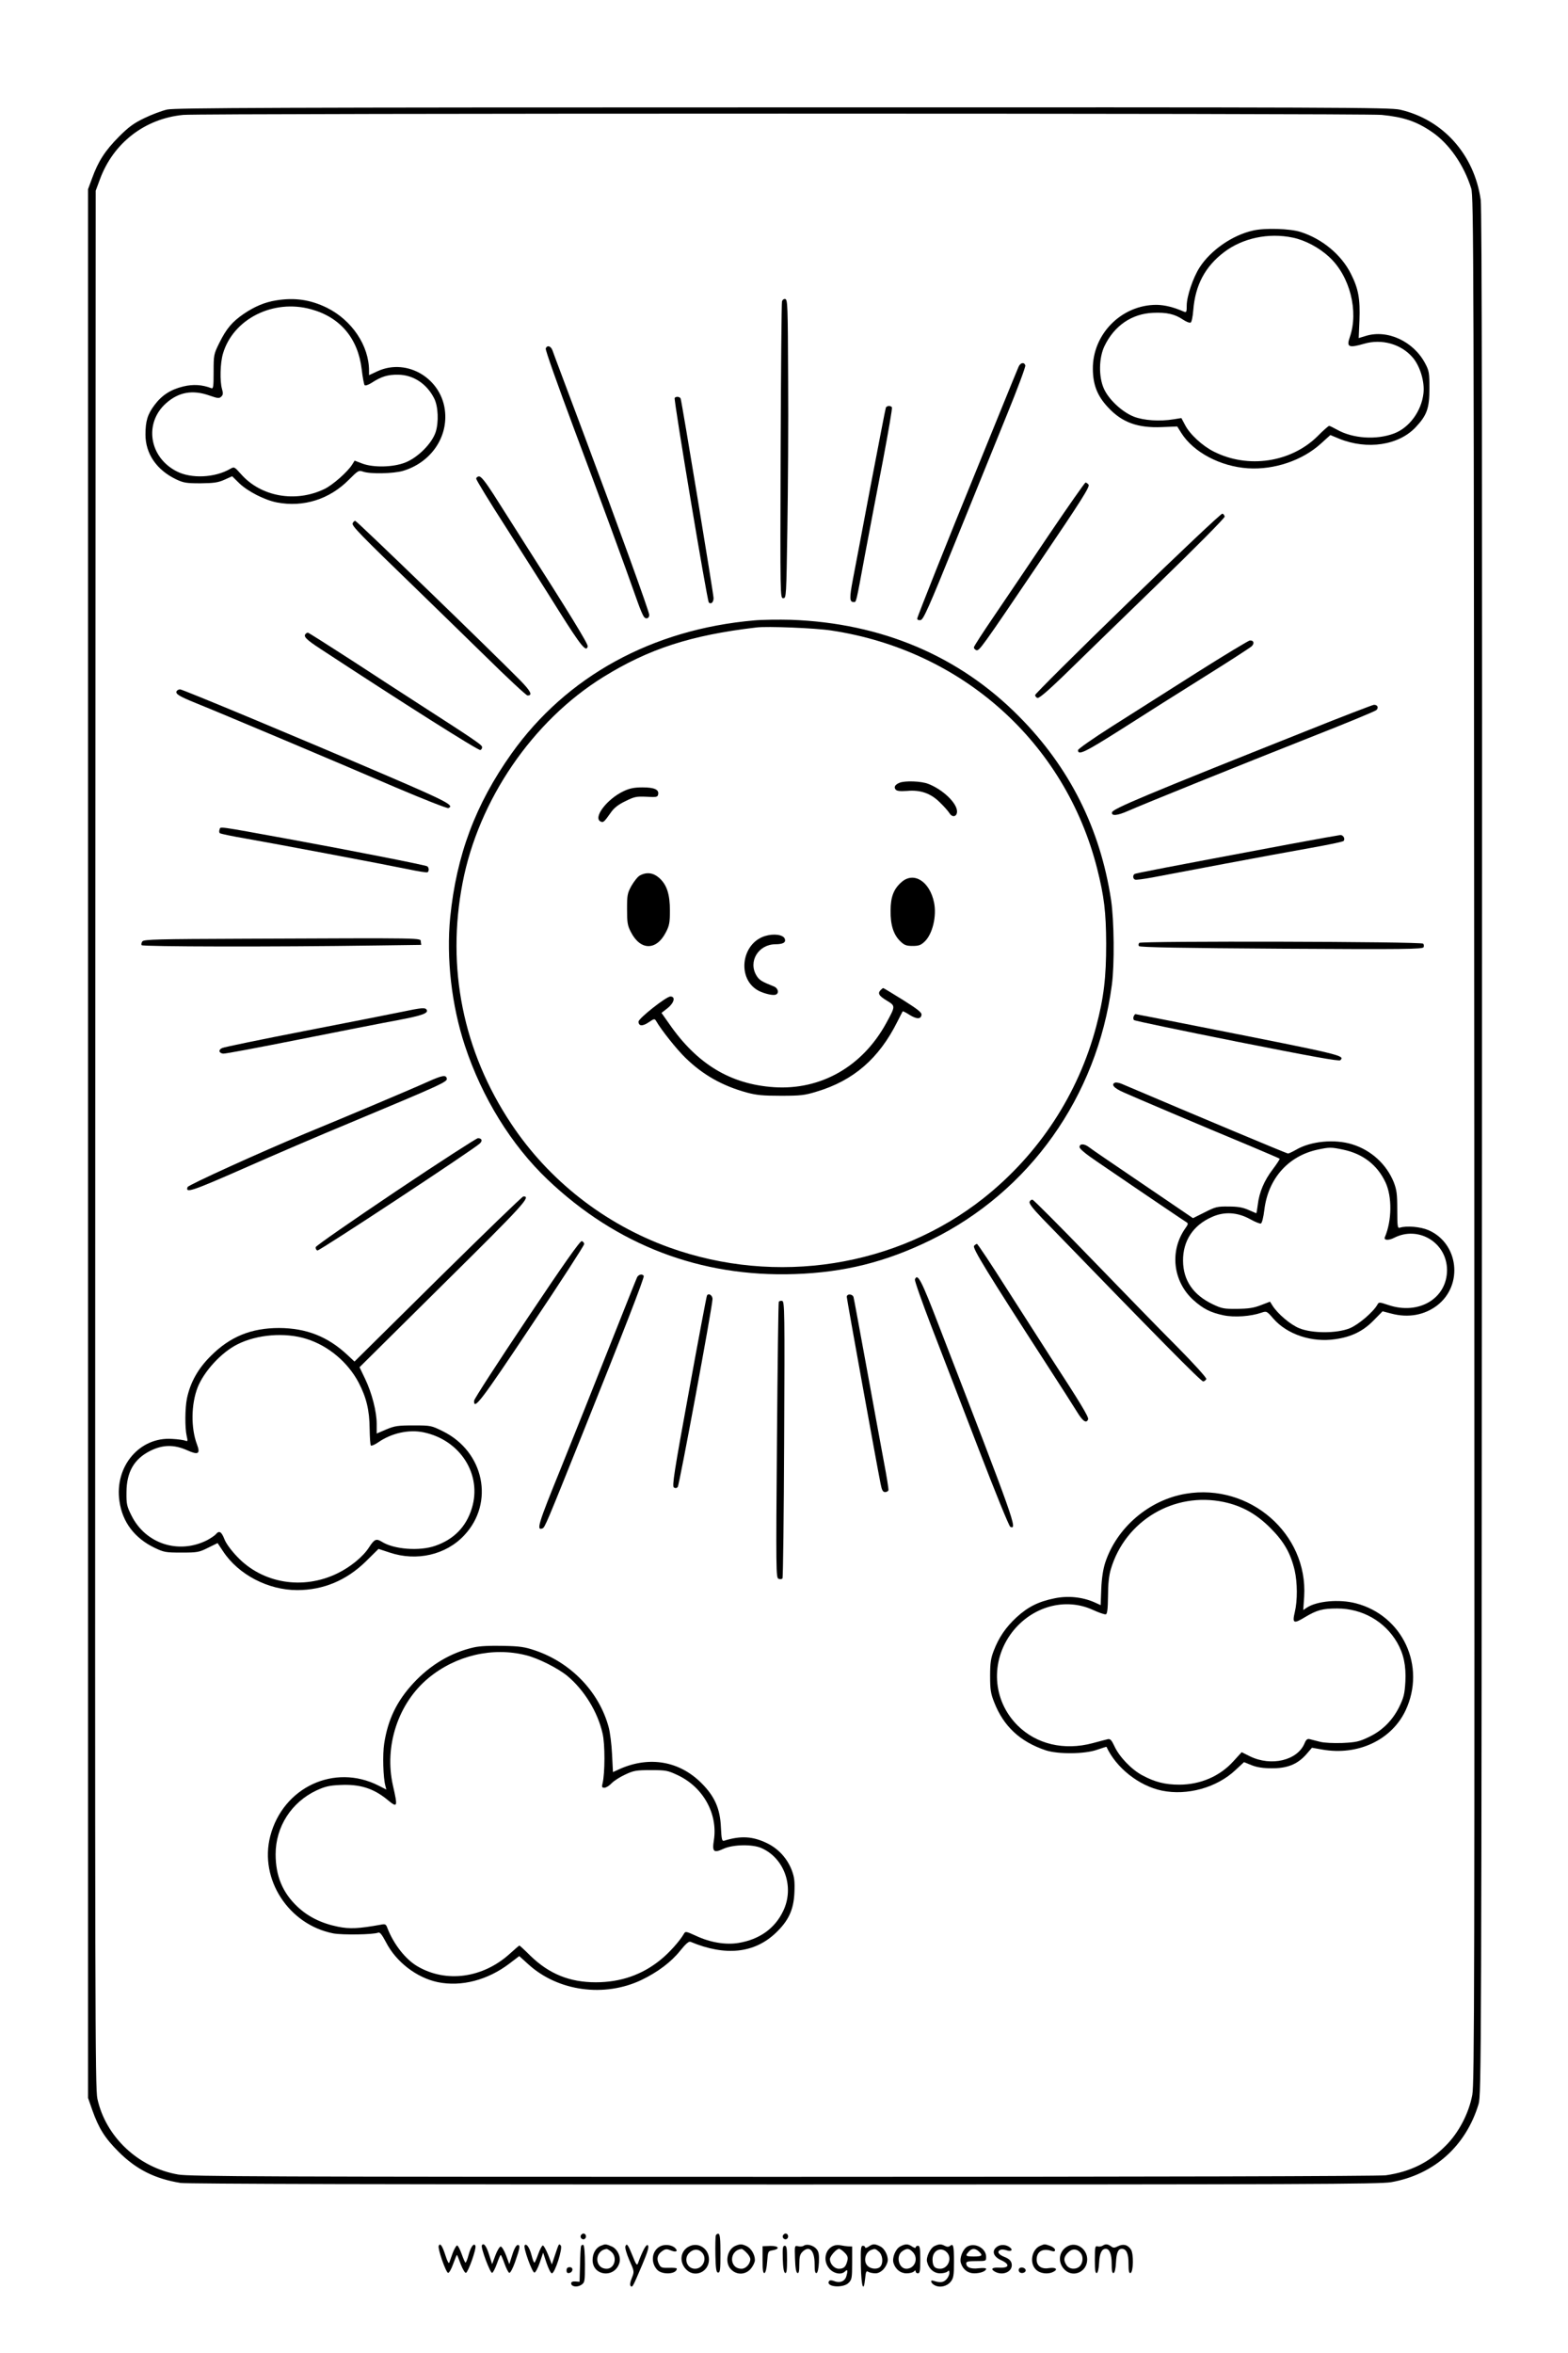 <?xml version="1.0" standalone="no"?>
<!DOCTYPE svg PUBLIC "-//W3C//DTD SVG 20010904//EN"
 "http://www.w3.org/TR/2001/REC-SVG-20010904/DTD/svg10.dtd">
<svg version="1.0" xmlns="http://www.w3.org/2000/svg"
 width="1024pt" height="1536pt" viewBox="0 0 1024 1536"
 preserveAspectRatio="xMidYMid meet">

<g transform="translate(0,1536) scale(0.1,-0.1)"
fill="#000000" stroke="none">
<path d="M1092 14645 c-35 -8 -102 -33 -149 -56 -69 -33 -102 -57 -167 -122
-90 -91 -134 -159 -174 -269 l-27 -73 0 -6230 0 -6230 28 -80 c42 -118 81
-181 171 -271 116 -116 238 -177 406 -204 44 -6 1342 -10 3941 -10 3434 0
3886 2 3964 15 279 49 488 235 571 510 18 58 19 281 22 6205 2 4516 0 6166 -8
6225 -42 297 -247 525 -527 589 -66 15 -405 16 -4030 15 -3318 0 -3968 -3
-4021 -14z m7931 -35 c143 -14 227 -42 328 -111 112 -76 209 -215 257 -369 16
-52 17 -437 20 -6210 2 -5516 1 -6163 -13 -6235 -23 -122 -89 -247 -173 -331
-110 -111 -232 -171 -392 -194 -40 -6 -1557 -10 -3931 -10 -3397 0 -3877 2
-3955 15 -259 44 -474 246 -528 495 -15 69 -16 579 -14 6265 l3 6190 27 73
c87 238 293 398 545 422 119 11 7710 11 7826 0z"/>
<path d="M8183 13855 c-135 -30 -277 -129 -349 -241 -43 -67 -84 -189 -84
-249 0 -41 -2 -46 -17 -40 -69 30 -126 44 -179 45 -229 1 -420 -191 -417 -420
1 -102 29 -174 98 -248 91 -99 194 -137 354 -130 l99 4 27 -43 c79 -125 254
-218 435 -230 171 -11 355 51 476 161 l62 56 58 -24 c183 -74 389 -43 500 76
73 78 89 123 89 253 0 101 -2 114 -28 163 -76 144 -247 223 -388 179 l-46 -14
5 116 c5 140 -6 205 -56 304 -62 124 -187 228 -329 273 -69 22 -234 27 -310 9z
m259 -46 c82 -17 172 -65 238 -126 136 -125 194 -355 135 -524 -23 -65 -7 -72
93 -43 116 34 243 -2 318 -90 48 -56 79 -159 70 -234 -13 -116 -93 -225 -193
-262 -115 -43 -268 -33 -371 25 -25 14 -48 25 -52 25 -4 0 -39 -30 -76 -68
-174 -171 -454 -213 -677 -100 -74 37 -157 113 -188 174 l-24 45 -50 -8 c-91
-15 -195 -8 -260 17 -76 30 -164 111 -196 183 -35 78 -33 201 4 278 64 133
178 211 317 217 88 4 142 -8 195 -44 21 -14 43 -23 50 -20 7 2 14 35 18 83 13
162 77 283 201 377 121 92 290 128 448 95z"/>
<path d="M1803 13399 c-75 -12 -140 -40 -210 -87 -76 -52 -114 -96 -161 -191
-36 -73 -37 -78 -37 -188 0 -97 -2 -112 -15 -107 -59 23 -119 27 -184 11 -82
-20 -139 -57 -187 -121 -45 -60 -59 -104 -59 -193 0 -125 73 -231 200 -292 49
-23 67 -26 160 -26 87 1 114 5 155 23 l51 23 48 -47 c56 -53 166 -109 245
-124 174 -33 343 21 469 148 61 61 64 63 94 53 46 -16 196 -13 259 5 176 52
290 209 276 381 -17 219 -246 359 -441 270 l-56 -26 0 29 c0 164 -112 330
-275 411 -108 53 -212 68 -332 48z m229 -58 c190 -52 306 -190 330 -391 6 -52
15 -99 19 -104 5 -5 24 1 46 15 63 41 105 54 173 53 99 -1 187 -59 235 -154
27 -52 31 -156 10 -221 -25 -75 -117 -167 -200 -199 -80 -31 -208 -33 -279 -6
l-50 19 -15 -24 c-30 -49 -128 -135 -182 -161 -188 -91 -415 -51 -545 97 -44
49 -44 49 -71 34 -100 -58 -254 -65 -349 -16 -181 92 -215 317 -68 446 82 72
172 88 282 49 55 -19 64 -20 77 -7 12 11 13 22 5 49 -15 52 -12 170 6 231 66
227 329 359 576 290z"/>
<path d="M5107 13393 c-3 -10 -7 -450 -9 -978 -3 -954 -3 -960 17 -960 20 0
20 9 27 455 4 250 7 689 5 975 -2 476 -3 520 -19 523 -9 2 -18 -5 -21 -15z"/>
<path d="M3564 13085 c-4 -8 80 -243 184 -522 166 -442 326 -877 417 -1135 15
-43 33 -85 40 -94 13 -19 35 -11 35 12 0 21 -201 576 -427 1179 -107 286 -200
532 -205 548 -11 29 -35 36 -44 12z"/>
<path d="M6652 12966 c-6 -13 -59 -143 -118 -288 -59 -144 -133 -326 -164
-403 -170 -415 -380 -942 -380 -953 0 -8 9 -12 22 -10 18 3 51 75 230 518 115
283 265 654 334 823 69 169 123 314 120 322 -8 23 -32 18 -44 -9z"/>
<path d="M4406 12762 c-7 -12 212 -1324 223 -1335 14 -14 31 1 31 29 0 25
-207 1280 -215 1302 -5 13 -31 16 -39 4z"/>
<path d="M5785 12698 c-3 -7 -47 -238 -100 -513 -52 -275 -104 -551 -116 -612
-22 -116 -21 -143 5 -143 19 0 14 -20 76 315 28 149 80 422 116 608 35 186 62
342 59 348 -9 13 -35 11 -40 -3z"/>
<path d="M3110 12235 c0 -8 87 -151 194 -317 106 -167 263 -413 347 -548 144
-229 179 -271 187 -229 3 16 -125 224 -413 674 -70 110 -161 253 -202 318 -53
82 -81 117 -94 117 -10 0 -19 -7 -19 -15z"/>
<path d="M6853 11873 c-125 -186 -287 -426 -360 -533 -73 -107 -133 -199 -133
-206 0 -7 7 -14 15 -18 20 -7 30 7 419 582 267 394 325 486 315 498 -6 8 -15
14 -20 14 -4 0 -111 -152 -236 -337z"/>
<path d="M7365 11424 c-333 -323 -605 -594 -605 -601 0 -8 7 -16 15 -19 10 -4
65 43 168 142 84 82 356 347 605 588 263 255 452 446 450 454 -2 9 -8 17 -15
19 -7 3 -285 -260 -618 -583z"/>
<path d="M2303 11944 c-6 -17 40 -65 432 -444 88 -85 280 -273 428 -417 147
-145 274 -263 282 -263 35 0 22 27 -46 97 -187 190 -1069 1043 -1079 1043 -6
0 -13 -7 -17 -16z"/>
<path d="M4925 11310 c-666 -58 -1226 -365 -1585 -870 -235 -331 -359 -662
-400 -1069 -26 -266 9 -574 96 -837 112 -339 303 -648 540 -874 450 -428 999
-638 1614 -617 325 11 596 79 888 222 645 316 1086 935 1183 1665 18 134 15
420 -5 555 -71 467 -272 867 -602 1199 -391 395 -899 609 -1489 630 -77 2
-185 1 -240 -4z m505 -66 c854 -129 1526 -731 1735 -1554 46 -183 58 -283 59
-490 0 -220 -15 -351 -65 -540 -117 -442 -374 -834 -734 -1120 -569 -451
-1355 -575 -2055 -323 -421 152 -786 437 -1032 808 -314 472 -424 1018 -317
1572 104 541 457 1057 918 1343 297 184 573 274 1001 324 71 9 388 -4 490 -20z"/>
<path d="M5874 10250 c-29 -12 -38 -28 -25 -44 8 -10 29 -12 75 -9 88 8 155
-16 215 -76 26 -25 54 -57 62 -70 19 -30 49 -22 49 12 0 54 -92 143 -188 180
-45 18 -152 22 -188 7z"/>
<path d="M4074 10196 c-112 -52 -206 -178 -149 -200 16 -6 21 -1 65 61 20 29
48 51 94 73 58 29 72 32 138 29 65 -4 73 -2 76 15 7 32 -25 46 -102 46 -54 0
-84 -6 -122 -24z"/>
<path d="M4179 9645 c-14 -7 -38 -38 -55 -67 -27 -49 -29 -61 -29 -153 0 -87
3 -107 25 -149 62 -122 167 -123 229 -1 22 42 26 63 26 140 0 108 -20 170 -71
215 -38 33 -81 39 -125 15z"/>
<path d="M5890 9604 c-53 -45 -74 -98 -74 -189 -1 -94 19 -157 65 -201 25 -24
39 -29 79 -29 40 0 54 5 79 29 51 49 79 165 61 254 -28 137 -130 203 -210 136z"/>
<path d="M4997 9250 c-158 -48 -186 -283 -42 -358 38 -19 93 -32 111 -25 24 9
16 43 -13 54 -78 31 -95 41 -113 71 -55 91 12 202 122 204 53 0 72 12 63 36
-11 27 -71 35 -128 18z"/>
<path d="M5752 8898 c-22 -22 -13 -38 38 -69 59 -36 59 -35 -2 -147 -155 -284
-427 -439 -733 -419 -285 19 -503 151 -685 414 l-50 71 41 32 c42 34 52 75 17
75 -27 0 -208 -143 -208 -164 0 -30 26 -32 67 -4 35 24 38 24 48 8 33 -58 135
-186 192 -241 114 -111 240 -182 400 -226 63 -17 105 -21 223 -21 128 0 155 3
233 27 241 72 407 216 527 456 18 36 34 66 35 68 2 2 22 -8 45 -23 47 -29 74
-29 78 0 2 16 -24 36 -122 98 -68 42 -125 77 -128 77 -2 0 -9 -5 -16 -12z"/>
<path d="M1997 11223 c-18 -17 1 -37 96 -99 532 -349 1031 -665 1044 -660 8 3
13 13 11 21 -3 14 -51 47 -413 280 -85 55 -282 182 -436 283 -155 100 -284
182 -288 182 -4 0 -11 -3 -14 -7z"/>
<path d="M7815 10969 c-181 -115 -430 -273 -552 -350 -123 -78 -223 -148 -223
-156 0 -36 44 -15 287 139 142 91 386 245 543 343 157 98 293 186 304 196 20
19 14 40 -12 38 -9 -1 -165 -95 -347 -210z"/>
<path d="M1154 10849 c-11 -18 15 -34 126 -79 152 -61 921 -385 1304 -550 181
-77 336 -138 344 -135 42 16 -11 44 -388 206 -580 249 -1347 569 -1364 569 -8
0 -18 -5 -22 -11z"/>
<path d="M8530 10588 c-1060 -422 -1264 -508 -1268 -531 -5 -25 34 -22 104 9
104 46 736 301 1179 476 237 93 436 175 444 183 16 16 7 35 -17 34 -9 -1 -208
-77 -442 -171z"/>
<path d="M1434 9945 c-4 -9 -3 -20 2 -24 5 -4 81 -20 169 -35 194 -34 894
-166 1059 -200 66 -14 123 -23 128 -20 11 7 10 31 -2 39 -13 8 -500 104 -911
179 -472 86 -438 81 -445 61z"/>
<path d="M8425 9850 c-837 -157 -1006 -190 -1015 -195 -14 -9 -12 -32 3 -37 6
-3 57 4 112 14 55 10 264 50 465 88 201 38 457 85 570 105 113 20 209 40 214
45 13 13 -1 40 -21 39 -10 -1 -157 -27 -328 -59z"/>
<path d="M1584 9232 c-546 -2 -643 -4 -654 -17 -6 -8 -9 -19 -5 -25 6 -10 861
-12 1533 -2 l293 4 -3 21 c-3 25 55 24 -1164 19z"/>
<path d="M7440 9205 c-5 -6 -6 -15 -2 -21 5 -8 290 -13 930 -17 809 -5 924 -3
929 10 3 8 2 18 -3 23 -14 14 -1843 18 -1854 5z"/>
<path d="M2620 8754 c-63 -13 -347 -69 -630 -124 -283 -55 -525 -105 -538
-111 -27 -11 -24 -33 5 -37 11 -2 233 40 494 92 261 52 551 109 644 126 164
31 205 46 191 69 -10 15 -32 13 -166 -15z"/>
<path d="M7403 8724 c-3 -8 -2 -19 3 -23 5 -5 308 -68 673 -141 484 -96 666
-129 674 -121 31 31 18 34 -903 216 -236 47 -432 85 -435 85 -3 0 -8 -7 -12
-16z"/>
<path d="M2795 8299 c-92 -42 -530 -227 -800 -338 -289 -120 -765 -336 -770
-350 -16 -42 28 -27 367 122 194 86 504 219 688 295 601 251 642 270 638 291
-5 26 -29 22 -123 -20z"/>
<path d="M7283 8293 c-30 -11 -9 -36 55 -64 69 -31 492 -211 827 -350 104 -44
191 -81 192 -83 2 -2 -18 -33 -45 -69 -56 -73 -89 -151 -98 -232 -4 -30 -8
-55 -10 -55 -1 0 -24 10 -51 22 -36 16 -69 22 -129 22 -75 1 -86 -2 -157 -38
l-76 -38 -328 223 c-180 122 -339 230 -352 241 -30 23 -61 24 -61 0 0 -11 40
-45 113 -94 344 -235 574 -390 586 -397 12 -7 10 -14 -8 -39 -104 -147 -82
-347 53 -469 64 -57 111 -81 196 -99 72 -15 179 -7 248 17 33 11 35 11 78 -39
90 -103 252 -157 404 -134 106 15 182 52 252 124 l57 58 58 -15 c110 -29 215
-10 298 53 173 133 141 407 -57 492 -51 22 -142 30 -186 16 -15 -5 -17 6 -17
117 0 104 -4 130 -23 180 -48 118 -148 209 -271 247 -115 36 -272 21 -368 -36
-23 -13 -46 -24 -52 -24 -7 0 -586 242 -1086 455 -16 7 -36 10 -42 8z m1490
-438 c128 -27 222 -100 275 -213 44 -94 42 -250 -4 -358 -9 -21 24 -23 61 -4
159 81 344 -32 345 -210 0 -186 -184 -296 -383 -229 -60 20 -62 20 -72 2 -27
-48 -124 -131 -181 -154 -85 -34 -243 -34 -328 0 -58 23 -143 95 -177 150
l-15 24 -60 -23 c-46 -18 -80 -23 -154 -24 -87 -1 -101 2 -160 30 -128 61
-193 156 -194 284 -1 129 65 231 187 285 82 38 169 32 252 -14 32 -18 63 -30
69 -28 8 3 17 41 23 90 25 203 155 350 346 392 80 17 89 17 170 0z"/>
<path d="M2585 7583 c-286 -192 -521 -355 -523 -364 -2 -9 3 -19 11 -22 12 -4
1010 653 1060 698 20 18 14 35 -12 35 -9 0 -251 -156 -536 -347z"/>
<path d="M2860 7011 l-545 -539 -47 44 c-129 120 -268 174 -445 175 -182 0
-320 -56 -446 -182 -84 -83 -134 -173 -156 -277 -13 -63 -14 -192 -2 -245 8
-34 7 -38 -7 -32 -10 4 -48 10 -87 12 -213 15 -378 -179 -345 -406 19 -137 99
-242 230 -305 61 -29 72 -31 175 -31 104 0 115 2 173 31 l63 31 36 -54 c100
-152 294 -253 484 -253 170 0 321 63 448 187 l83 82 73 -24 c176 -59 368 -15
487 113 199 212 130 546 -140 679 -75 37 -78 38 -191 38 -103 0 -123 -3 -178
-26 l-63 -27 0 63 c0 80 -31 201 -76 295 l-36 75 547 542 c529 523 575 574
523 573 -7 0 -258 -243 -558 -539z m-859 -391 c142 -44 270 -151 341 -285 51
-98 71 -181 72 -302 1 -56 4 -105 8 -109 4 -4 25 5 47 20 87 61 201 86 297 66
240 -50 384 -276 315 -497 -37 -120 -117 -202 -239 -244 -103 -36 -271 -23
-349 27 -36 22 -48 17 -83 -37 -38 -60 -121 -128 -205 -169 -226 -111 -491
-67 -657 109 -39 41 -73 87 -83 115 -19 48 -34 57 -56 30 -7 -8 -33 -26 -58
-39 -186 -93 -402 -22 -493 163 -30 60 -33 75 -32 152 1 132 50 216 155 269
82 41 156 42 241 4 73 -33 88 -24 64 39 -40 107 -38 262 5 372 42 105 155 228
259 280 128 65 311 80 451 36z"/>
<path d="M6724 7515 c-5 -11 20 -43 82 -108 758 -782 1039 -1067 1052 -1065 9
2 17 9 20 16 2 8 -81 100 -190 210 -108 108 -361 368 -563 577 -202 209 -374
381 -381 383 -8 2 -17 -4 -20 -13z"/>
<path d="M3440 6748 c-189 -282 -344 -521 -344 -532 -2 -64 44 -4 374 491 190
283 345 523 345 532 0 8 -7 17 -16 19 -11 2 -119 -151 -359 -510z"/>
<path d="M6361 7227 c-11 -15 86 -173 470 -767 91 -140 182 -283 203 -317 38
-62 61 -77 72 -48 6 14 -54 112 -244 404 -51 80 -179 279 -284 443 -104 164
-193 298 -198 298 -4 0 -13 -6 -19 -13z"/>
<path d="M4161 7023 c-5 -10 -85 -211 -179 -448 -93 -236 -238 -598 -321 -804
-147 -361 -160 -404 -118 -388 15 5 29 39 259 612 266 663 408 1027 402 1036
-9 15 -33 10 -43 -8z"/>
<path d="M5975 7008 c-3 -8 46 -146 108 -308 63 -162 201 -522 308 -799 106
-276 199 -505 207 -508 47 -19 35 17 -468 1317 -113 294 -138 342 -155 298z"/>
<path d="M4617 6903 c-3 -4 -56 -286 -118 -626 -96 -523 -111 -620 -98 -627 9
-6 18 -5 25 3 10 11 223 1158 227 1225 2 25 -25 44 -36 25z"/>
<path d="M5530 6894 c0 -14 196 -1097 221 -1221 8 -41 15 -53 29 -53 10 0 20
5 22 12 2 6 -11 88 -29 182 -17 94 -69 371 -113 616 -45 245 -83 453 -86 463
-7 21 -44 23 -44 1z"/>
<path d="M5086 6862 c-3 -5 -8 -412 -12 -905 -7 -844 -6 -897 10 -903 10 -4
21 -3 26 2 4 5 9 414 11 909 4 831 3 900 -13 903 -9 2 -19 -1 -22 -6z"/>
<path d="M7744 5609 c-240 -40 -451 -221 -526 -449 -14 -43 -23 -101 -26 -171
l-4 -107 -42 19 c-78 34 -173 44 -261 25 -103 -21 -172 -55 -247 -124 -70 -65
-115 -131 -148 -217 -19 -49 -24 -79 -24 -165 0 -90 4 -115 27 -173 61 -156
169 -257 337 -313 80 -26 254 -25 335 4 33 11 60 20 61 19 63 -137 212 -255
362 -286 165 -34 357 19 479 133 l57 53 50 -20 c35 -14 76 -20 131 -20 101 -1
168 26 225 90 l38 44 68 -12 c233 -41 452 63 543 255 136 289 -19 621 -325
700 -108 28 -253 15 -319 -28 l-24 -16 6 88 c25 410 -356 741 -773 671z m249
-54 c117 -25 211 -77 303 -169 89 -89 132 -164 159 -277 18 -80 19 -196 1
-272 -18 -75 -8 -79 69 -32 76 45 112 55 208 55 163 0 310 -83 391 -222 43
-75 59 -151 54 -255 -5 -82 -10 -103 -41 -167 -45 -89 -112 -156 -204 -198
-57 -27 -80 -32 -167 -36 -59 -2 -120 1 -146 8 -25 6 -54 14 -66 17 -16 4 -24
-2 -34 -26 -46 -113 -218 -154 -357 -86 l-54 27 -54 -59 c-88 -98 -216 -153
-354 -153 -92 0 -159 17 -241 61 -71 38 -151 121 -183 192 -18 38 -26 47 -42
44 -11 -3 -56 -14 -99 -26 -187 -50 -368 -7 -491 116 -164 164 -179 418 -37
606 130 170 348 231 529 148 39 -18 77 -31 85 -29 9 3 13 34 14 119 0 78 6
133 18 174 94 319 414 509 739 440z"/>
<path d="M3094 4606 c-150 -34 -284 -114 -395 -234 -108 -117 -166 -237 -190
-394 -11 -69 -7 -223 8 -276 l6 -24 -51 26 c-288 146 -624 -11 -707 -330 -73
-281 120 -578 412 -635 62 -11 262 -8 293 5 11 4 24 -12 50 -61 66 -130 201
-233 338 -262 155 -32 327 13 470 122 l63 48 62 -56 c193 -174 494 -215 736
-100 106 51 194 117 253 191 37 46 57 63 68 58 227 -95 416 -75 556 58 83 79
117 150 122 263 3 74 0 100 -17 146 -30 78 -88 142 -164 178 -92 44 -169 49
-278 15 -14 -4 -17 8 -21 88 -5 121 -41 202 -126 287 -144 145 -340 179 -533
94 l-46 -21 -6 117 c-3 64 -13 143 -22 176 -62 230 -245 421 -480 501 -68 23
-100 28 -210 30 -85 2 -151 -1 -191 -10z m341 -51 c81 -20 209 -85 270 -135
110 -92 198 -234 230 -375 17 -70 16 -262 0 -327 -6 -23 -4 -28 12 -28 11 0
32 13 47 29 15 16 56 42 89 57 55 26 73 29 167 29 98 0 110 -2 176 -33 166
-78 263 -252 236 -425 -12 -76 -1 -85 64 -55 63 28 189 30 247 4 151 -67 216
-256 142 -410 -54 -114 -154 -186 -291 -209 -83 -14 -184 2 -278 46 -66 30
-70 31 -80 13 -27 -47 -97 -125 -152 -169 -120 -98 -261 -147 -423 -147 -170
0 -304 54 -426 172 -38 38 -71 68 -73 68 -2 0 -30 -24 -63 -54 -176 -159 -416
-192 -604 -81 -77 45 -155 145 -195 249 -9 25 -14 28 -43 22 -145 -26 -203
-29 -281 -13 -108 22 -196 66 -265 132 -96 91 -141 200 -141 341 0 179 103
340 268 417 55 25 82 32 155 35 125 6 214 -21 304 -94 70 -58 72 -54 39 91
-58 257 34 537 232 701 179 148 419 204 637 149z"/>
<path d="M3794 769 c-10 -17 13 -36 27 -22 12 12 4 33 -11 33 -5 0 -12 -5 -16
-11z"/>
<path d="M4675 768 c-3 -8 -4 -66 -3 -129 2 -93 6 -114 18 -114 13 0 15 20 15
124 0 91 -3 125 -12 129 -7 2 -15 -3 -18 -10z"/>
<path d="M5114 769 c-10 -17 13 -36 27 -22 12 12 4 33 -11 33 -5 0 -12 -5 -16
-11z"/>
<path d="M2865 699 c-7 -19 46 -171 61 -176 6 -2 21 23 33 57 12 33 23 60 25
60 2 0 13 -27 25 -61 13 -33 28 -58 34 -56 15 5 69 158 62 176 -9 23 -30 -4
-45 -59 -7 -27 -16 -50 -20 -50 -3 0 -14 25 -25 56 -11 31 -24 56 -30 56 -5 0
-18 -22 -28 -48 -10 -27 -20 -56 -23 -64 -3 -9 -13 9 -24 44 -21 66 -36 88
-45 65z"/>
<path d="M3147 703 c-9 -14 55 -184 67 -180 6 2 20 29 31 60 11 31 22 57 25
57 3 0 14 -26 25 -57 11 -31 25 -58 31 -60 6 -2 23 29 37 69 33 94 36 113 18
113 -9 0 -23 -24 -35 -63 l-20 -62 -21 57 c-12 32 -28 58 -35 58 -7 0 -23 -26
-35 -58 l-21 -57 -20 62 c-18 58 -36 80 -47 61z"/>
<path d="M3426 702 c-9 -15 49 -177 64 -177 7 0 23 29 35 65 l22 65 22 -67
c13 -38 28 -68 35 -68 20 0 73 167 58 182 -13 13 -11 16 -40 -70 l-18 -54 -24
62 c-14 34 -29 62 -35 62 -5 0 -19 -25 -30 -56 -11 -31 -22 -56 -25 -56 -4 0
-12 22 -19 49 -13 50 -34 80 -45 63z"/>
<path d="M3795 698 c-3 -7 -6 -62 -7 -123 l-3 -110 -27 2 c-18 1 -28 -3 -28
-12 0 -22 38 -28 65 -11 24 16 25 20 25 136 0 69 -4 121 -10 125 -6 3 -12 0
-15 -7z"/>
<path d="M3924 700 c-33 -13 -54 -50 -54 -93 0 -105 144 -121 175 -19 12 39
-13 92 -51 108 -38 16 -41 16 -70 4z m67 -38 c43 -36 23 -112 -29 -112 -81 0
-82 119 -1 129 4 1 17 -7 30 -17z"/>
<path d="M4084 696 c-3 -9 8 -49 26 -90 33 -74 33 -74 16 -117 -11 -27 -14
-45 -7 -52 11 -11 14 -5 76 141 35 83 45 116 36 125 -10 10 -33 -31 -65 -118
-6 -16 -13 -7 -34 47 -31 77 -39 87 -48 64z"/>
<path d="M4309 695 c-53 -29 -61 -105 -17 -152 33 -35 128 -29 128 8 0 4 -23
6 -52 5 -48 -1 -53 1 -66 27 -16 34 -8 62 24 83 20 14 29 14 54 4 35 -15 51
-6 29 15 -22 22 -70 27 -100 10z"/>
<path d="M4497 694 c-52 -28 -62 -95 -21 -143 54 -65 154 -26 154 60 0 72 -72
117 -133 83z m91 -42 c31 -40 1 -102 -49 -102 -56 0 -78 73 -32 109 28 23 59
20 81 -7z"/>
<path d="M4804 700 c-56 -23 -73 -112 -29 -155 37 -38 95 -35 129 6 14 17 26
42 26 55 0 37 -25 78 -55 92 -30 14 -42 14 -71 2z m71 -45 c14 -13 25 -32 25
-42 0 -31 -29 -63 -57 -63 -83 0 -83 121 0 129 4 1 19 -10 32 -24z"/>
<path d="M5250 701 c-8 -6 -25 -8 -38 -4 -23 5 -23 5 -20 -83 2 -59 7 -89 16
-92 9 -3 12 13 12 57 0 48 4 65 20 81 45 45 80 10 80 -79 0 -46 3 -62 13 -59
7 3 13 29 15 70 2 51 -1 69 -15 86 -21 25 -62 36 -83 23z"/>
<path d="M5444 700 c-57 -23 -71 -99 -28 -149 28 -33 78 -43 102 -19 17 17 20
8 10 -28 -9 -36 -42 -50 -82 -34 -17 6 -27 6 -32 -1 -23 -38 92 -48 128 -11
21 21 23 32 23 130 l0 107 -25 1 c-14 1 -36 4 -50 7 -14 3 -35 2 -46 -3z m72
-45 c19 -19 23 -31 18 -52 -10 -40 -23 -53 -55 -53 -30 0 -59 31 -59 63 0 19
42 67 60 67 6 0 22 -11 36 -25z"/>
<path d="M5672 694 c-12 -8 -22 -10 -22 -5 0 6 -7 11 -15 11 -13 0 -15 -19
-13 -132 3 -136 18 -180 28 -81 4 44 8 51 20 43 8 -5 29 -10 47 -10 32 0 65
30 78 71 11 32 -14 88 -45 104 -37 19 -50 19 -78 -1z m67 -32 c25 -20 31 -73
11 -97 -16 -20 -59 -19 -82 2 -32 28 -19 91 22 106 24 9 27 8 49 -11z"/>
<path d="M5878 695 c-30 -17 -53 -73 -43 -107 13 -42 46 -68 85 -68 20 0 41 5
48 12 9 9 12 9 12 0 0 -7 7 -12 15 -12 12 0 15 17 15 90 0 73 -3 90 -15 90 -8
0 -15 -5 -15 -11 0 -5 -10 -3 -22 5 -27 19 -45 20 -80 1z m82 -35 c41 -41 15
-110 -41 -110 -50 0 -70 84 -27 114 30 21 44 20 68 -4z"/>
<path d="M6103 698 c-28 -13 -56 -73 -49 -102 11 -46 45 -76 85 -76 20 0 42 5
49 12 9 9 12 7 12 -10 0 -12 -9 -31 -21 -43 -20 -20 -42 -21 -85 -7 -22 7 -14
-18 10 -30 35 -18 81 -7 106 25 17 22 20 41 20 128 0 105 -4 122 -26 104 -9
-7 -19 -7 -33 0 -24 13 -39 13 -68 -1z m85 -46 c30 -39 1 -102 -48 -102 -36 0
-50 17 -50 61 0 62 61 87 98 41z"/>
<path d="M6318 695 c-30 -17 -53 -74 -43 -107 13 -43 46 -68 87 -68 41 0 78
14 78 30 0 5 -22 6 -50 3 -51 -6 -80 6 -80 33 0 11 16 14 65 14 65 0 65 0 65
28 0 55 -72 95 -122 67z m74 -32 c29 -26 22 -33 -32 -33 -54 0 -59 4 -33 32
20 22 41 23 65 1z"/>
<path d="M6512 694 c-38 -26 -26 -65 26 -88 59 -27 54 -52 -11 -49 -49 3 -61
-9 -28 -27 55 -29 120 5 107 56 -5 18 -18 30 -46 41 -41 16 -52 36 -25 47 8 3
26 1 40 -4 27 -10 42 2 22 18 -24 20 -61 23 -85 6z"/>
<path d="M6794 700 c-56 -23 -73 -112 -29 -155 26 -27 80 -34 116 -14 31 16
12 30 -32 23 -47 -8 -79 14 -79 56 0 53 40 76 98 56 16 -5 22 -3 22 7 0 8 -14
20 -31 26 -37 13 -37 13 -65 1z"/>
<path d="M6971 696 c-54 -30 -65 -97 -25 -145 54 -65 154 -26 154 60 0 70 -72
118 -129 85z m87 -44 c17 -22 15 -62 -5 -84 -23 -25 -68 -23 -87 4 -22 32 -20
55 9 84 27 27 59 26 83 -4z"/>
<path d="M7200 700 c-8 -5 -23 -7 -32 -4 -16 5 -18 -4 -18 -86 0 -69 3 -91 13
-88 7 3 13 28 15 69 3 60 17 89 43 89 25 0 39 -35 39 -97 0 -47 3 -64 13 -61
7 3 13 29 15 68 3 65 14 90 38 90 30 0 44 -31 44 -97 0 -47 3 -64 13 -61 19 7
21 125 3 153 -21 32 -50 39 -85 22 -23 -12 -31 -12 -46 0 -22 15 -35 16 -55 3z"/>
<path d="M4980 608 c0 -67 3 -89 13 -86 7 3 14 31 17 74 5 67 6 69 34 74 53 9
43 30 -13 29 l-51 -2 0 -89z"/>
<path d="M5112 613 c2 -58 7 -88 16 -91 9 -3 12 19 12 87 0 75 -3 91 -15 91
-13 0 -15 -14 -13 -87z"/>
<path d="M3700 539 c0 -14 5 -19 17 -17 26 5 29 38 4 38 -15 0 -21 -6 -21 -21z"/>
<path d="M6655 550 c-4 -7 -3 -16 3 -22 14 -14 45 -2 40 15 -6 16 -34 21 -43
7z"/>
</g>
</svg>

